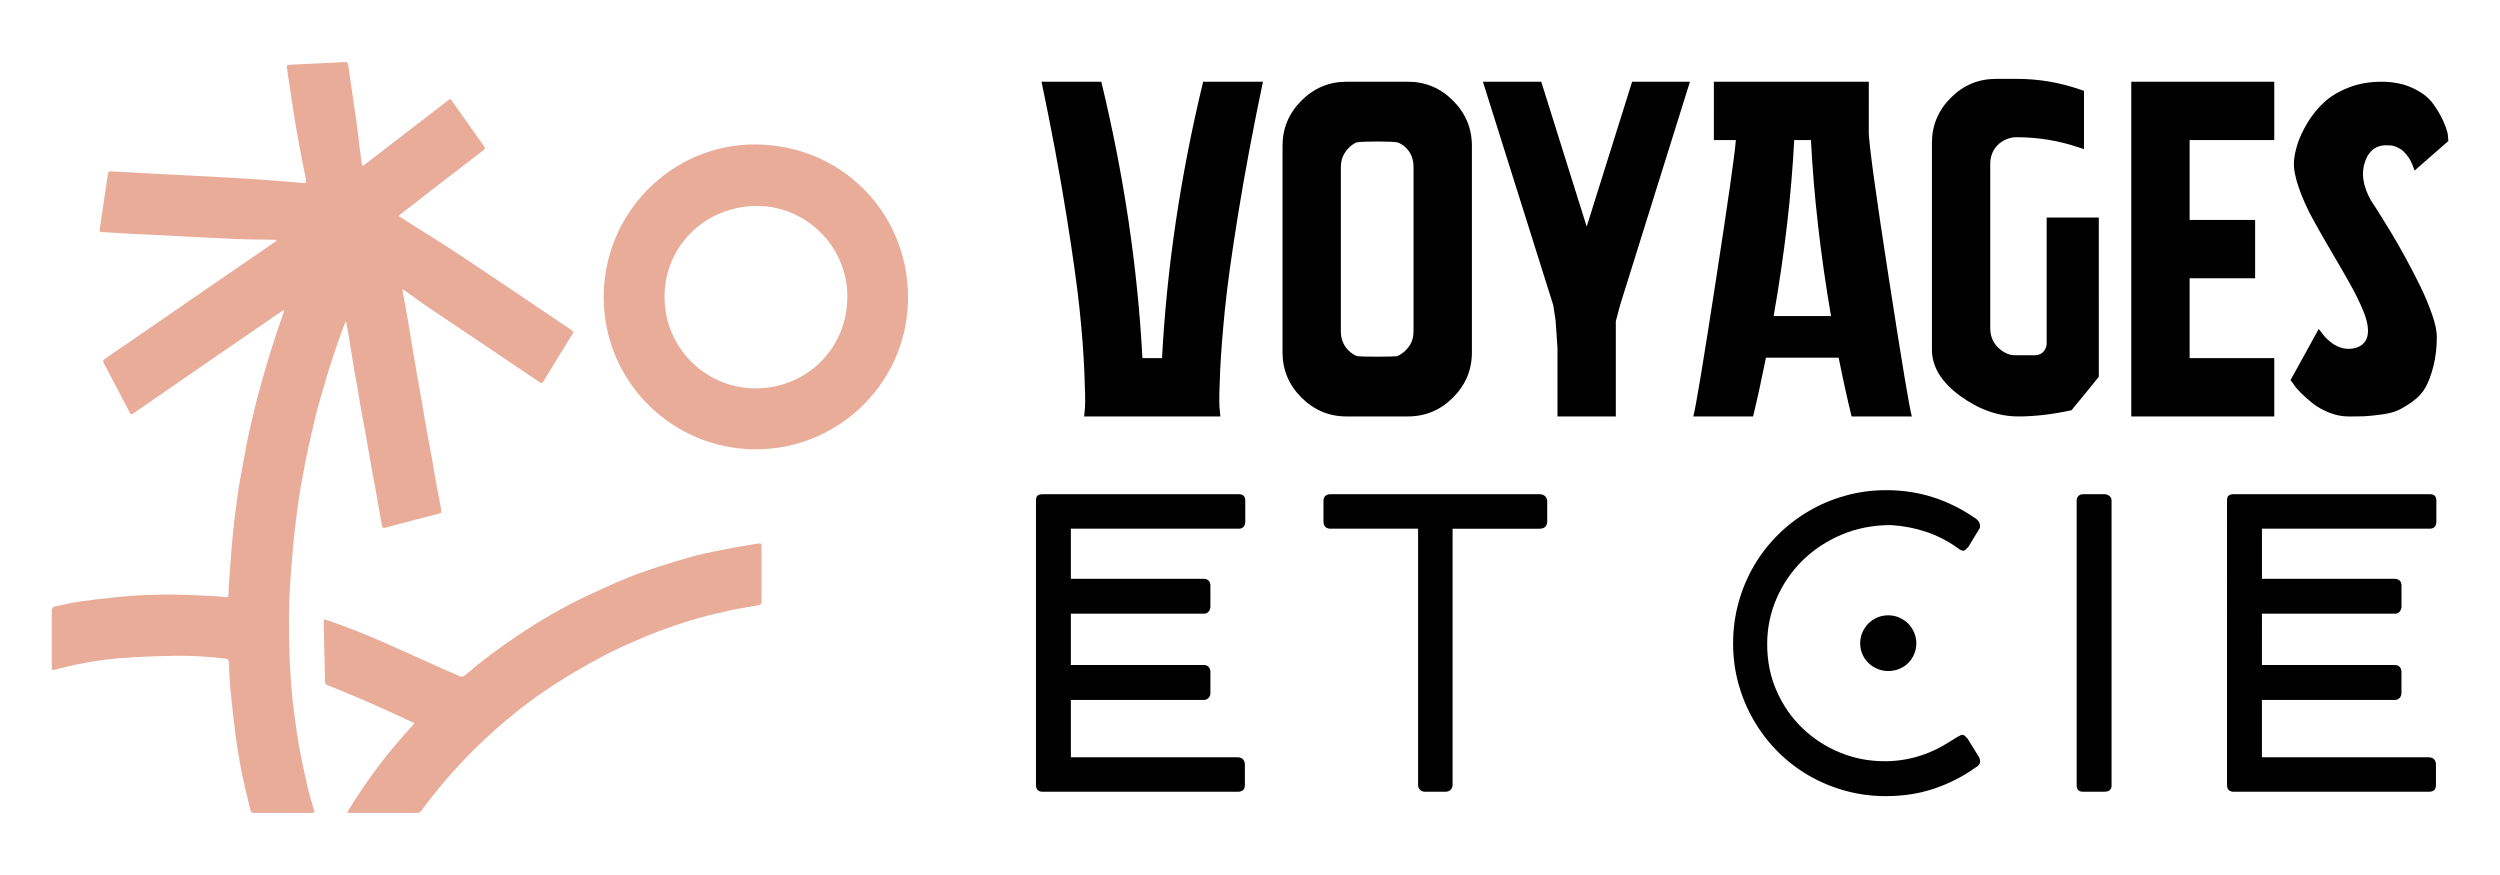 <?xml version="1.0" encoding="utf-8"?>
<!-- Generator: Adobe Illustrator 16.0.0, SVG Export Plug-In . SVG Version: 6.00 Build 0)  -->
<!DOCTYPE svg PUBLIC "-//W3C//DTD SVG 1.1//EN" "http://www.w3.org/Graphics/SVG/1.1/DTD/svg11.dtd">
<svg version="1.1" id="Calque_1" xmlns="http://www.w3.org/2000/svg" xmlns:xlink="http://www.w3.org/1999/xlink" x="0px" y="0px"
	 width="200px" height="70px" viewBox="0 0 200 70" enable-background="new 0 0 200 70" xml:space="preserve">
<g>
	<g>
		<path fill="#E9AC99" d="M22.673,24.819c-0.206,0.137-0.415,0.272-0.62,0.413c-1.488,1.021-2.978,2.043-4.466,3.067
			c-1.489,1.024-2.975,2.051-4.461,3.076c-0.802,0.553-1.604,1.106-2.406,1.658c-0.235,0.161-0.241,0.16-0.379-0.104
			c-0.683-1.3-1.36-2.604-2.05-3.901c-0.081-0.156-0.043-0.222,0.087-0.31c1.251-0.856,2.498-1.718,3.747-2.577
			c1.52-1.047,3.038-2.094,4.56-3.14c1.642-1.13,3.285-2.258,4.929-3.387c0.17-0.117,0.341-0.237,0.511-0.356
			c-0.008-0.022-0.016-0.043-0.025-0.064c-0.072-0.006-0.145-0.015-0.217-0.016c-1.002-0.018-2.003-0.016-3.004-0.056
			c-1.496-0.059-2.992-0.148-4.488-0.224c-1.265-0.063-2.529-0.122-3.793-0.188c-0.807-0.042-1.612-0.094-2.418-0.143
			c-0.219-0.014-0.229-0.039-0.195-0.263c0.115-0.772,0.224-1.545,0.339-2.318c0.105-0.702,0.217-1.402,0.322-2.104
			c0.021-0.142,0.106-0.177,0.232-0.171c0.387,0.021,0.774,0.04,1.16,0.061c1.181,0.063,2.36,0.13,3.54,0.191
			c1.478,0.078,2.955,0.148,4.433,0.229c0.967,0.053,1.934,0.111,2.9,0.18c1.082,0.078,2.162,0.171,3.243,0.259
			c0.36,0.029,0.378,0.018,0.31-0.333c-0.171-0.887-0.361-1.769-0.522-2.656c-0.182-0.989-0.347-1.981-0.505-2.974
			c-0.166-1.051-0.315-2.105-0.473-3.157c-0.044-0.292-0.018-0.319,0.282-0.334c1.419-0.067,2.838-0.136,4.257-0.205
			c0.313-0.015,0.318-0.017,0.366,0.294c0.103,0.696,0.197,1.393,0.298,2.089c0.121,0.835,0.254,1.67,0.368,2.507
			c0.088,0.639,0.151,1.281,0.231,1.922c0.057,0.449,0.121,0.896,0.184,1.343c0.006,0.042,0.029,0.081,0.055,0.147
			c0.076-0.048,0.142-0.083,0.2-0.127c1.35-1.039,2.699-2.08,4.049-3.12c0.854-0.658,1.705-1.317,2.56-1.975
			c0.208-0.16,0.22-0.157,0.373,0.061c0.846,1.196,1.688,2.394,2.537,3.587c0.099,0.14,0.078,0.222-0.051,0.32
			c-1.183,0.907-2.364,1.816-3.545,2.726c-1.021,0.789-2.04,1.581-3.06,2.372c-0.05,0.039-0.092,0.086-0.171,0.16
			c0.193,0.128,0.364,0.247,0.54,0.358c1.448,0.92,2.911,1.816,4.343,2.762c2.355,1.558,4.691,3.148,7.035,4.725
			c0.631,0.424,1.264,0.849,1.895,1.275c0.189,0.128,0.188,0.159,0.065,0.355c-0.623,1.011-1.242,2.022-1.863,3.033
			c-0.148,0.242-0.297,0.483-0.438,0.729c-0.086,0.149-0.174,0.151-0.311,0.059c-1.243-0.844-2.489-1.685-3.737-2.523
			c-1.724-1.158-3.453-2.309-5.174-3.472c-0.613-0.416-1.208-0.861-1.813-1.289c-0.068-0.049-0.148-0.083-0.262-0.146
			c0.073,0.385,0.14,0.717,0.199,1.051c0.098,0.533,0.192,1.067,0.284,1.601c0.119,0.699,0.232,1.4,0.35,2.1
			c0.127,0.756,0.252,1.514,0.383,2.271c0.111,0.641,0.232,1.281,0.344,1.922c0.157,0.902,0.306,1.806,0.465,2.707
			c0.118,0.667,0.251,1.33,0.371,1.997c0.12,0.673,0.227,1.348,0.349,2.021c0.114,0.635,0.239,1.268,0.361,1.899
			c0.058,0.3,0.048,0.324-0.249,0.401c-0.711,0.187-1.423,0.367-2.133,0.553c-0.692,0.182-1.385,0.357-2.073,0.551
			c-0.18,0.051-0.248,0-0.277-0.171c-0.157-0.907-0.314-1.817-0.477-2.725c-0.11-0.615-0.236-1.228-0.345-1.845
			c-0.159-0.896-0.306-1.791-0.464-2.686c-0.118-0.667-0.253-1.331-0.371-1.997c-0.119-0.673-0.225-1.348-0.341-2.021
			c-0.08-0.464-0.176-0.925-0.253-1.39c-0.125-0.75-0.24-1.502-0.36-2.254c-0.075-0.476-0.151-0.953-0.271-1.441
			c-0.105,0.264-0.221,0.524-0.315,0.792c-0.301,0.857-0.604,1.714-0.887,2.578c-0.208,0.636-0.386,1.282-0.575,1.924
			c-0.153,0.52-0.311,1.038-0.452,1.56c-0.127,0.472-0.238,0.949-0.352,1.425c-0.125,0.526-0.246,1.053-0.364,1.582
			c-0.088,0.389-0.173,0.779-0.25,1.172c-0.131,0.67-0.26,1.34-0.38,2.014c-0.083,0.47-0.159,0.94-0.222,1.414
			c-0.126,0.94-0.259,1.881-0.354,2.824c-0.117,1.174-0.212,2.354-0.293,3.531c-0.133,1.93-0.133,3.86-0.067,5.792
			c0.054,1.613,0.168,3.226,0.383,4.825c0.12,0.895,0.24,1.792,0.403,2.679c0.191,1.044,0.414,2.085,0.651,3.119
			c0.146,0.634,0.345,1.255,0.52,1.881c0.056,0.197,0.035,0.233-0.163,0.233c-1.234,0.002-2.468,0-3.701,0
			c-0.305,0-0.608-0.003-0.912,0.002c-0.164,0.003-0.265-0.053-0.305-0.227c-0.123-0.533-0.263-1.064-0.385-1.599
			c-0.145-0.642-0.295-1.282-0.412-1.928c-0.151-0.831-0.293-1.664-0.399-2.503c-0.157-1.223-0.293-2.448-0.412-3.674
			c-0.068-0.705-0.089-1.416-0.124-2.127c-0.01-0.176-0.064-0.263-0.259-0.284c-1.271-0.146-2.547-0.247-3.827-0.231
			c-1.167,0.014-2.336,0.051-3.503,0.112c-0.851,0.047-1.701,0.125-2.546,0.233c-0.709,0.088-1.411,0.229-2.112,0.369
			c-0.499,0.101-0.991,0.229-1.486,0.351c-0.019,0.003-0.038,0.005-0.057,0.013c-0.37,0.112-0.37,0.112-0.37-0.268
			c0-1.475,0.003-2.945-0.005-4.418c-0.002-0.203,0.079-0.301,0.262-0.336c0.656-0.135,1.31-0.297,1.973-0.394
			c1.021-0.146,2.048-0.258,3.075-0.362c1.563-0.16,3.132-0.221,4.702-0.192c1.091,0.019,2.181,0.087,3.271,0.137
			c0.212,0.011,0.424,0.046,0.635,0.072c0.148,0.021,0.217-0.04,0.222-0.189c0.012-0.321,0.02-0.645,0.044-0.967
			c0.1-1.325,0.183-2.653,0.314-3.978c0.115-1.162,0.275-2.319,0.44-3.477c0.098-0.688,0.243-1.37,0.368-2.055
			c0.107-0.598,0.207-1.194,0.327-1.789c0.115-0.568,0.247-1.133,0.38-1.698c0.142-0.609,0.277-1.22,0.439-1.823
			c0.246-0.916,0.501-1.828,0.771-2.736c0.237-0.803,0.495-1.6,0.755-2.396c0.18-0.55,0.382-1.094,0.572-1.642
			c0.019-0.057,0.021-0.12,0.031-0.179C22.702,24.843,22.688,24.832,22.673,24.819z"/>
		<path fill="#E9AC99" d="M60.502,35.948c-6.71-0.007-12.103-5.338-12.204-11.987c-0.105-6.887,5.453-12.458,12.163-12.405
			c6.841,0.055,12.112,5.405,12.184,12.104C72.718,30.409,67.277,35.908,60.502,35.948z M53.166,23.739
			c-0.032,3.982,3.218,7.39,7.406,7.33c3.983-0.058,7.266-3.218,7.215-7.427c-0.05-4.058-3.418-7.188-7.246-7.166
			C56.327,16.503,53.15,19.778,53.166,23.739z"/>
		<path fill="#E9AC99" d="M27.763,65.011c1.556-2.595,3.353-4.938,5.396-7.149c-0.253-0.122-0.475-0.23-0.699-0.334
			c-0.866-0.396-1.73-0.801-2.603-1.184c-0.85-0.376-1.706-0.73-2.562-1.09c-0.355-0.148-0.718-0.286-1.077-0.428
			c-0.139-0.057-0.212-0.139-0.214-0.305c-0.032-1.582-0.072-3.162-0.108-4.746c-0.002-0.067,0.009-0.137,0.016-0.233
			c0.149,0.042,0.279,0.069,0.402,0.114c0.69,0.253,1.383,0.496,2.066,0.767c0.796,0.316,1.589,0.642,2.372,0.988
			c1.497,0.662,2.986,1.343,4.479,2.011c0.512,0.229,1.029,0.443,1.541,0.674c0.181,0.081,0.313,0.028,0.453-0.095
			c1.337-1.149,2.75-2.201,4.218-3.178c1.763-1.175,3.584-2.248,5.5-3.15c1.021-0.479,2.048-0.946,3.089-1.38
			c0.778-0.322,1.577-0.602,2.378-0.866c0.948-0.313,1.903-0.606,2.865-0.877c0.649-0.182,1.311-0.325,1.974-0.456
			c1.037-0.205,2.076-0.398,3.119-0.568c0.621-0.103,0.554-0.103,0.554,0.485c0,1.3,0.001,2.597,0.004,3.896
			c0.002,0.458,0.008,0.464-0.443,0.547c-0.508,0.095-1.02,0.165-1.525,0.264c-0.5,0.099-0.996,0.21-1.492,0.328
			c-0.532,0.125-1.066,0.25-1.591,0.403c-0.669,0.191-1.335,0.396-1.991,0.626c-0.783,0.272-1.568,0.555-2.33,0.882
			c-1.081,0.465-2.168,0.926-3.207,1.477c-1.313,0.697-2.607,1.441-3.86,2.241c-1.824,1.162-3.527,2.493-5.137,3.944
			c-1.784,1.607-3.411,3.359-4.892,5.248c-0.251,0.32-0.497,0.645-0.734,0.976c-0.097,0.134-0.211,0.191-0.374,0.191
			c-1.149-0.003-2.3,0-3.449,0c-0.613,0-1.227,0.002-1.841,0C27.984,65.033,27.909,65.021,27.763,65.011z"/>
	</g>
	<g>
		<g>
			<path d="M101.035,6.538c-0.79,3.775-1.447,7.275-1.97,10.501s-0.879,5.795-1.071,7.708c-0.191,1.913-0.319,3.552-0.383,4.916
				c-0.064,1.364-0.082,2.314-0.057,2.849l0.076,0.803H86.729c0.024-0.178,0.05-0.452,0.074-0.822
				c0.025-0.369,0.007-1.301-0.057-2.792c-0.063-1.493-0.191-3.156-0.383-4.993c-0.19-1.836-0.549-4.38-1.071-7.631
				s-1.179-6.764-1.97-10.539h4.782c1.811,7.498,2.907,14.868,3.289,22.111h1.57c0.382-7.243,1.478-14.613,3.289-22.111H101.035z"/>
			<path d="M117.752,11.664V28.19c0,1.403-0.505,2.608-1.512,3.615c-1.008,1.007-2.211,1.51-3.614,1.51h-4.896
				c-1.403,0-2.607-0.503-3.614-1.51c-1.009-1.007-1.513-2.212-1.513-3.615V11.664c0-1.401,0.504-2.606,1.513-3.615
				c1.007-1.007,2.211-1.511,3.614-1.511h4.896c1.403,0,2.606,0.503,3.614,1.511C117.247,9.057,117.752,10.262,117.752,11.664z
				 M111.784,28.496c0.382-0.178,0.694-0.44,0.938-0.784c0.241-0.344,0.361-0.746,0.361-1.205v-13.16
				c0-0.306-0.051-0.586-0.152-0.842c-0.102-0.255-0.248-0.479-0.439-0.669c-0.19-0.191-0.414-0.337-0.668-0.439
				c-0.256-0.051-0.805-0.077-1.645-0.077c-0.843,0-1.404,0.026-1.685,0.077c-0.358,0.178-0.651,0.439-0.882,0.784
				c-0.229,0.344-0.344,0.733-0.344,1.167v13.16c0,0.306,0.051,0.587,0.153,0.841c0.103,0.255,0.254,0.485,0.458,0.688
				c0.205,0.205,0.434,0.358,0.689,0.459c0.254,0.025,0.789,0.038,1.607,0.038C110.994,28.534,111.527,28.521,111.784,28.496z"/>
			<path d="M135.195,6.538l-5.586,17.864l-0.344,1.301v2.142v5.47H124.6v-5.47l-0.154-2.218l-0.188-1.225l-5.625-17.864h4.667
				l3.635,11.59l3.635-11.59H135.195z"/>
			<path d="M149.502,10.67c0.053,1.147,0.586,5.018,1.607,11.61c1.02,6.593,1.631,10.271,1.836,11.036h-4.819
				c-0.358-1.479-0.703-3.047-1.034-4.705h-5.814c-0.332,1.658-0.674,3.226-1.032,4.705h-4.781
				c0.204-0.765,0.804-4.374,1.797-10.826c0.996-6.452,1.531-10.214,1.607-11.285h-1.759V6.538h12.394L149.502,10.67L149.502,10.67z
				 M141.891,25.283h4.59c-0.842-4.922-1.377-9.615-1.605-14.078h-1.34C143.307,15.668,142.755,20.361,141.891,25.283z"/>
			<path d="M161.322,10.976c-0.281,0-0.555,0.057-0.823,0.172c-0.269,0.114-0.497,0.267-0.688,0.459
				c-0.19,0.191-0.338,0.415-0.438,0.669c-0.104,0.255-0.153,0.536-0.153,0.842v13.159c0,0.409,0.096,0.772,0.286,1.091
				c0.19,0.318,0.453,0.58,0.785,0.784c0.33,0.204,0.688,0.293,1.069,0.267h1.416c0.179,0,0.339-0.038,0.479-0.115
				c0.141-0.076,0.254-0.191,0.346-0.344c0.088-0.153,0.133-0.306,0.133-0.458v-10.1h4.17V30.14c-0.51,0.638-1.235,1.53-2.182,2.678
				c-1.529,0.332-2.943,0.497-4.244,0.497c-1.606,0-3.162-0.548-4.668-1.645c-1.506-1.097-2.256-2.333-2.256-3.711V11.435
				c0-1.402,0.502-2.607,1.51-3.615c1.008-1.007,2.213-1.51,3.615-1.51h1.684c1.709,0,3.379,0.28,5.012,0.841l0.344,0.115v4.667
				l-0.344-0.115C164.738,11.256,163.057,10.976,161.322,10.976z"/>
			<path d="M181.941,11.205h-6.771v6.389h5.24v4.667h-5.24v6.389h6.771v4.667h-11.438V6.538h11.438V11.205z"/>
			<path d="M189.668,16.025c0.023,0.026,0.204,0.3,0.536,0.822c0.33,0.524,0.675,1.078,1.03,1.664
				c0.357,0.587,0.767,1.301,1.226,2.143c0.459,0.841,0.86,1.62,1.204,2.333c0.346,0.715,0.645,1.435,0.9,2.162
				c0.254,0.727,0.381,1.32,0.381,1.779c0,0.867-0.088,1.651-0.269,2.354c-0.178,0.702-0.389,1.269-0.63,1.702
				c-0.242,0.434-0.588,0.81-1.031,1.128c-0.447,0.32-0.838,0.555-1.168,0.708c-0.332,0.153-0.785,0.268-1.357,0.344
				c-0.574,0.077-1.016,0.122-1.32,0.134c-0.307,0.012-0.729,0.019-1.263,0.019c-0.536,0-1.06-0.101-1.568-0.306
				c-0.511-0.204-0.944-0.446-1.3-0.727c-0.357-0.28-0.678-0.561-0.957-0.842c-0.28-0.28-0.484-0.522-0.611-0.727l-0.229-0.306
				l2.257-4.093c0.025,0.025,0.045,0.051,0.059,0.076c0.012,0.026,0.058,0.083,0.135,0.172c0.076,0.089,0.146,0.178,0.209,0.268
				c0.063,0.089,0.16,0.191,0.287,0.306c0.129,0.115,0.25,0.217,0.362,0.306c0.115,0.09,0.257,0.172,0.423,0.249
				c0.166,0.077,0.33,0.134,0.495,0.172c0.167,0.039,0.353,0.052,0.556,0.039c0.205-0.012,0.408-0.058,0.611-0.134
				c0.461-0.204,0.721-0.548,0.785-1.033c0.063-0.484-0.045-1.078-0.324-1.779c-0.283-0.702-0.652-1.46-1.109-2.276
				c-0.459-0.816-0.956-1.676-1.492-2.582c-0.535-0.905-1.033-1.779-1.492-2.621c-0.458-0.842-0.829-1.67-1.107-2.486
				c-0.283-0.816-0.408-1.492-0.383-2.027c0.023-0.434,0.119-0.912,0.285-1.434c0.166-0.523,0.428-1.084,0.784-1.684
				c0.356-0.599,0.791-1.142,1.302-1.626c0.51-0.484,1.165-0.886,1.971-1.205c0.803-0.319,1.688-0.479,2.658-0.479
				c0.942,0,1.772,0.166,2.486,0.498c0.712,0.331,1.241,0.727,1.587,1.186c0.345,0.459,0.624,0.925,0.843,1.396
				c0.215,0.472,0.35,0.86,0.399,1.166l0.039,0.498l-2.716,2.373c0-0.026-0.008-0.058-0.021-0.096
				c-0.014-0.039-0.044-0.127-0.096-0.269c-0.052-0.14-0.108-0.273-0.173-0.401c-0.063-0.127-0.152-0.268-0.269-0.421
				c-0.112-0.153-0.233-0.287-0.362-0.401c-0.127-0.115-0.293-0.217-0.496-0.306c-0.204-0.089-0.408-0.134-0.613-0.134
				c-0.941-0.076-1.58,0.351-1.912,1.282C188.876,13.838,189.029,14.877,189.668,16.025z"/>
		</g>
		<g>
			<path d="M85.669,53.201h10.65c0.16,0,0.286,0.054,0.376,0.16c0.091,0.107,0.137,0.236,0.137,0.386v1.668
				c0,0.192-0.053,0.337-0.161,0.435c-0.105,0.096-0.224,0.145-0.352,0.145h-10.65v4.587H98.98c0.214,0,0.37,0.056,0.466,0.168
				c0.096,0.112,0.145,0.249,0.145,0.41v1.603c0,0.215-0.049,0.364-0.145,0.45c-0.096,0.085-0.24,0.128-0.433,0.128h-15.59
				c-0.364,0-0.545-0.182-0.545-0.546V40.02c0-0.184,0.045-0.309,0.136-0.379c0.091-0.068,0.228-0.104,0.409-0.104H99.11
				c0.342,0,0.512,0.171,0.512,0.513v1.669c0,0.385-0.182,0.577-0.546,0.577H85.669v4.009h10.65c0.128,0,0.246,0.045,0.352,0.129
				c0.108,0.086,0.161,0.226,0.161,0.418v1.668c0,0.149-0.046,0.282-0.137,0.4c-0.09,0.117-0.216,0.175-0.376,0.175h-10.65V53.201z"
				/>
			<path d="M123.168,39.537c0.148,0,0.28,0.04,0.393,0.12c0.111,0.079,0.185,0.212,0.217,0.393v1.638
				c0,0.182-0.049,0.328-0.146,0.44c-0.096,0.111-0.252,0.168-0.464,0.168h-6.962v20.497c0,0.148-0.052,0.279-0.151,0.385
				c-0.104,0.106-0.242,0.161-0.426,0.161h-1.636c-0.15,0-0.278-0.05-0.386-0.153c-0.106-0.103-0.16-0.232-0.16-0.393V42.296h-7.024
				c-0.159,0-0.292-0.049-0.394-0.146c-0.103-0.096-0.151-0.25-0.151-0.465V40.05c0-0.159,0.05-0.284,0.151-0.376
				c0.102-0.091,0.232-0.137,0.394-0.137H123.168z"/>
			<path d="M158.113,41.525c0.193,0.16,0.289,0.343,0.289,0.545c0,0.106-0.01,0.172-0.031,0.193l-0.896,1.476
				c-0.086,0.096-0.162,0.174-0.226,0.231c-0.063,0.059-0.128,0.088-0.19,0.088c-0.119,0-0.27-0.074-0.451-0.225
				c-0.801-0.566-1.644-0.996-2.524-1.291c-0.882-0.294-1.815-0.473-2.799-0.537c-1.433,0-2.755,0.258-3.962,0.77
				c-1.209,0.515-2.254,1.207-3.135,2.078c-0.883,0.871-1.573,1.886-2.07,3.039c-0.496,1.154-0.744,2.368-0.744,3.642
				c0,1.358,0.253,2.608,0.761,3.754c0.507,1.146,1.194,2.132,2.062,2.967c0.865,0.833,1.865,1.483,3,1.947
				c1.134,0.467,2.324,0.696,3.574,0.696c1.84,0,3.563-0.513,5.166-1.539l0.674-0.416c0.182-0.106,0.31-0.161,0.385-0.161
				c0.064,0,0.129,0.03,0.193,0.089c0.063,0.059,0.139,0.137,0.224,0.232l0.931,1.506c0.021,0.057,0.037,0.108,0.049,0.162
				c0.012,0.053,0.016,0.106,0.016,0.16c0,0.086-0.032,0.172-0.096,0.256c-0.064,0.086-0.16,0.162-0.289,0.226
				c-0.983,0.706-2.074,1.262-3.271,1.669s-2.492,0.609-3.881,0.609c-1.135,0-2.221-0.146-3.266-0.435
				c-1.043-0.288-2.019-0.696-2.927-1.228c-0.907-0.528-1.731-1.164-2.47-1.908c-0.736-0.742-1.371-1.568-1.9-2.479
				c-0.529-0.908-0.938-1.882-1.228-2.918c-0.289-1.037-0.433-2.123-0.433-3.256c0-1.123,0.144-2.209,0.433-3.256
				c0.289-1.048,0.698-2.027,1.228-2.938c0.529-0.907,1.168-1.733,1.916-2.478c0.75-0.743,1.575-1.38,2.479-1.907
				c0.902-0.531,1.88-0.941,2.927-1.235c1.049-0.294,2.14-0.44,3.272-0.44c1.326,0,2.59,0.195,3.793,0.585
				S157.035,40.768,158.113,41.525z M151.059,49.225c0.31,0,0.602,0.061,0.875,0.176c0.271,0.119,0.51,0.279,0.713,0.48
				c0.203,0.205,0.363,0.442,0.479,0.715c0.12,0.271,0.179,0.563,0.179,0.875c0,0.309-0.059,0.6-0.179,0.872
				c-0.116,0.273-0.276,0.509-0.479,0.707c-0.203,0.197-0.44,0.353-0.713,0.466c-0.273,0.11-0.565,0.166-0.875,0.166
				c-0.311,0-0.603-0.059-0.873-0.175c-0.272-0.116-0.513-0.274-0.715-0.473c-0.203-0.198-0.363-0.431-0.48-0.698
				c-0.118-0.27-0.176-0.559-0.176-0.865c0-0.312,0.058-0.604,0.176-0.875c0.117-0.271,0.277-0.51,0.48-0.715
				c0.202-0.201,0.441-0.361,0.715-0.48C150.456,49.284,150.748,49.225,151.059,49.225z"/>
			<path d="M166.134,40.05c0-0.149,0.046-0.272,0.136-0.368c0.092-0.097,0.217-0.145,0.379-0.145h1.699
				c0.148,0,0.282,0.046,0.4,0.137c0.118,0.092,0.177,0.217,0.177,0.376v22.775c0,0.182-0.052,0.313-0.153,0.393
				s-0.242,0.121-0.424,0.121h-1.699c-0.344,0-0.515-0.172-0.515-0.514V40.05z"/>
			<path d="M180.954,53.201h10.649c0.16,0,0.285,0.054,0.377,0.16c0.09,0.107,0.136,0.236,0.136,0.386v1.668
				c0,0.192-0.054,0.337-0.161,0.435c-0.105,0.096-0.225,0.145-0.352,0.145h-10.649v4.587h13.312c0.215,0,0.369,0.056,0.465,0.168
				c0.097,0.112,0.146,0.249,0.146,0.41v1.603c0,0.215-0.049,0.364-0.146,0.45c-0.096,0.085-0.239,0.128-0.433,0.128h-15.59
				c-0.362,0-0.545-0.182-0.545-0.546V40.02c0-0.184,0.045-0.309,0.136-0.379c0.092-0.068,0.227-0.104,0.409-0.104h15.687
				c0.342,0,0.514,0.171,0.514,0.513v1.669c0,0.385-0.182,0.577-0.547,0.577h-13.406v4.009h10.648c0.129,0,0.246,0.045,0.353,0.129
				c0.106,0.086,0.161,0.226,0.161,0.418v1.668c0,0.149-0.047,0.282-0.137,0.4c-0.09,0.117-0.217,0.175-0.377,0.175h-10.648
				L180.954,53.201L180.954,53.201z"/>
		</g>
	</g>
</g>
</svg>
